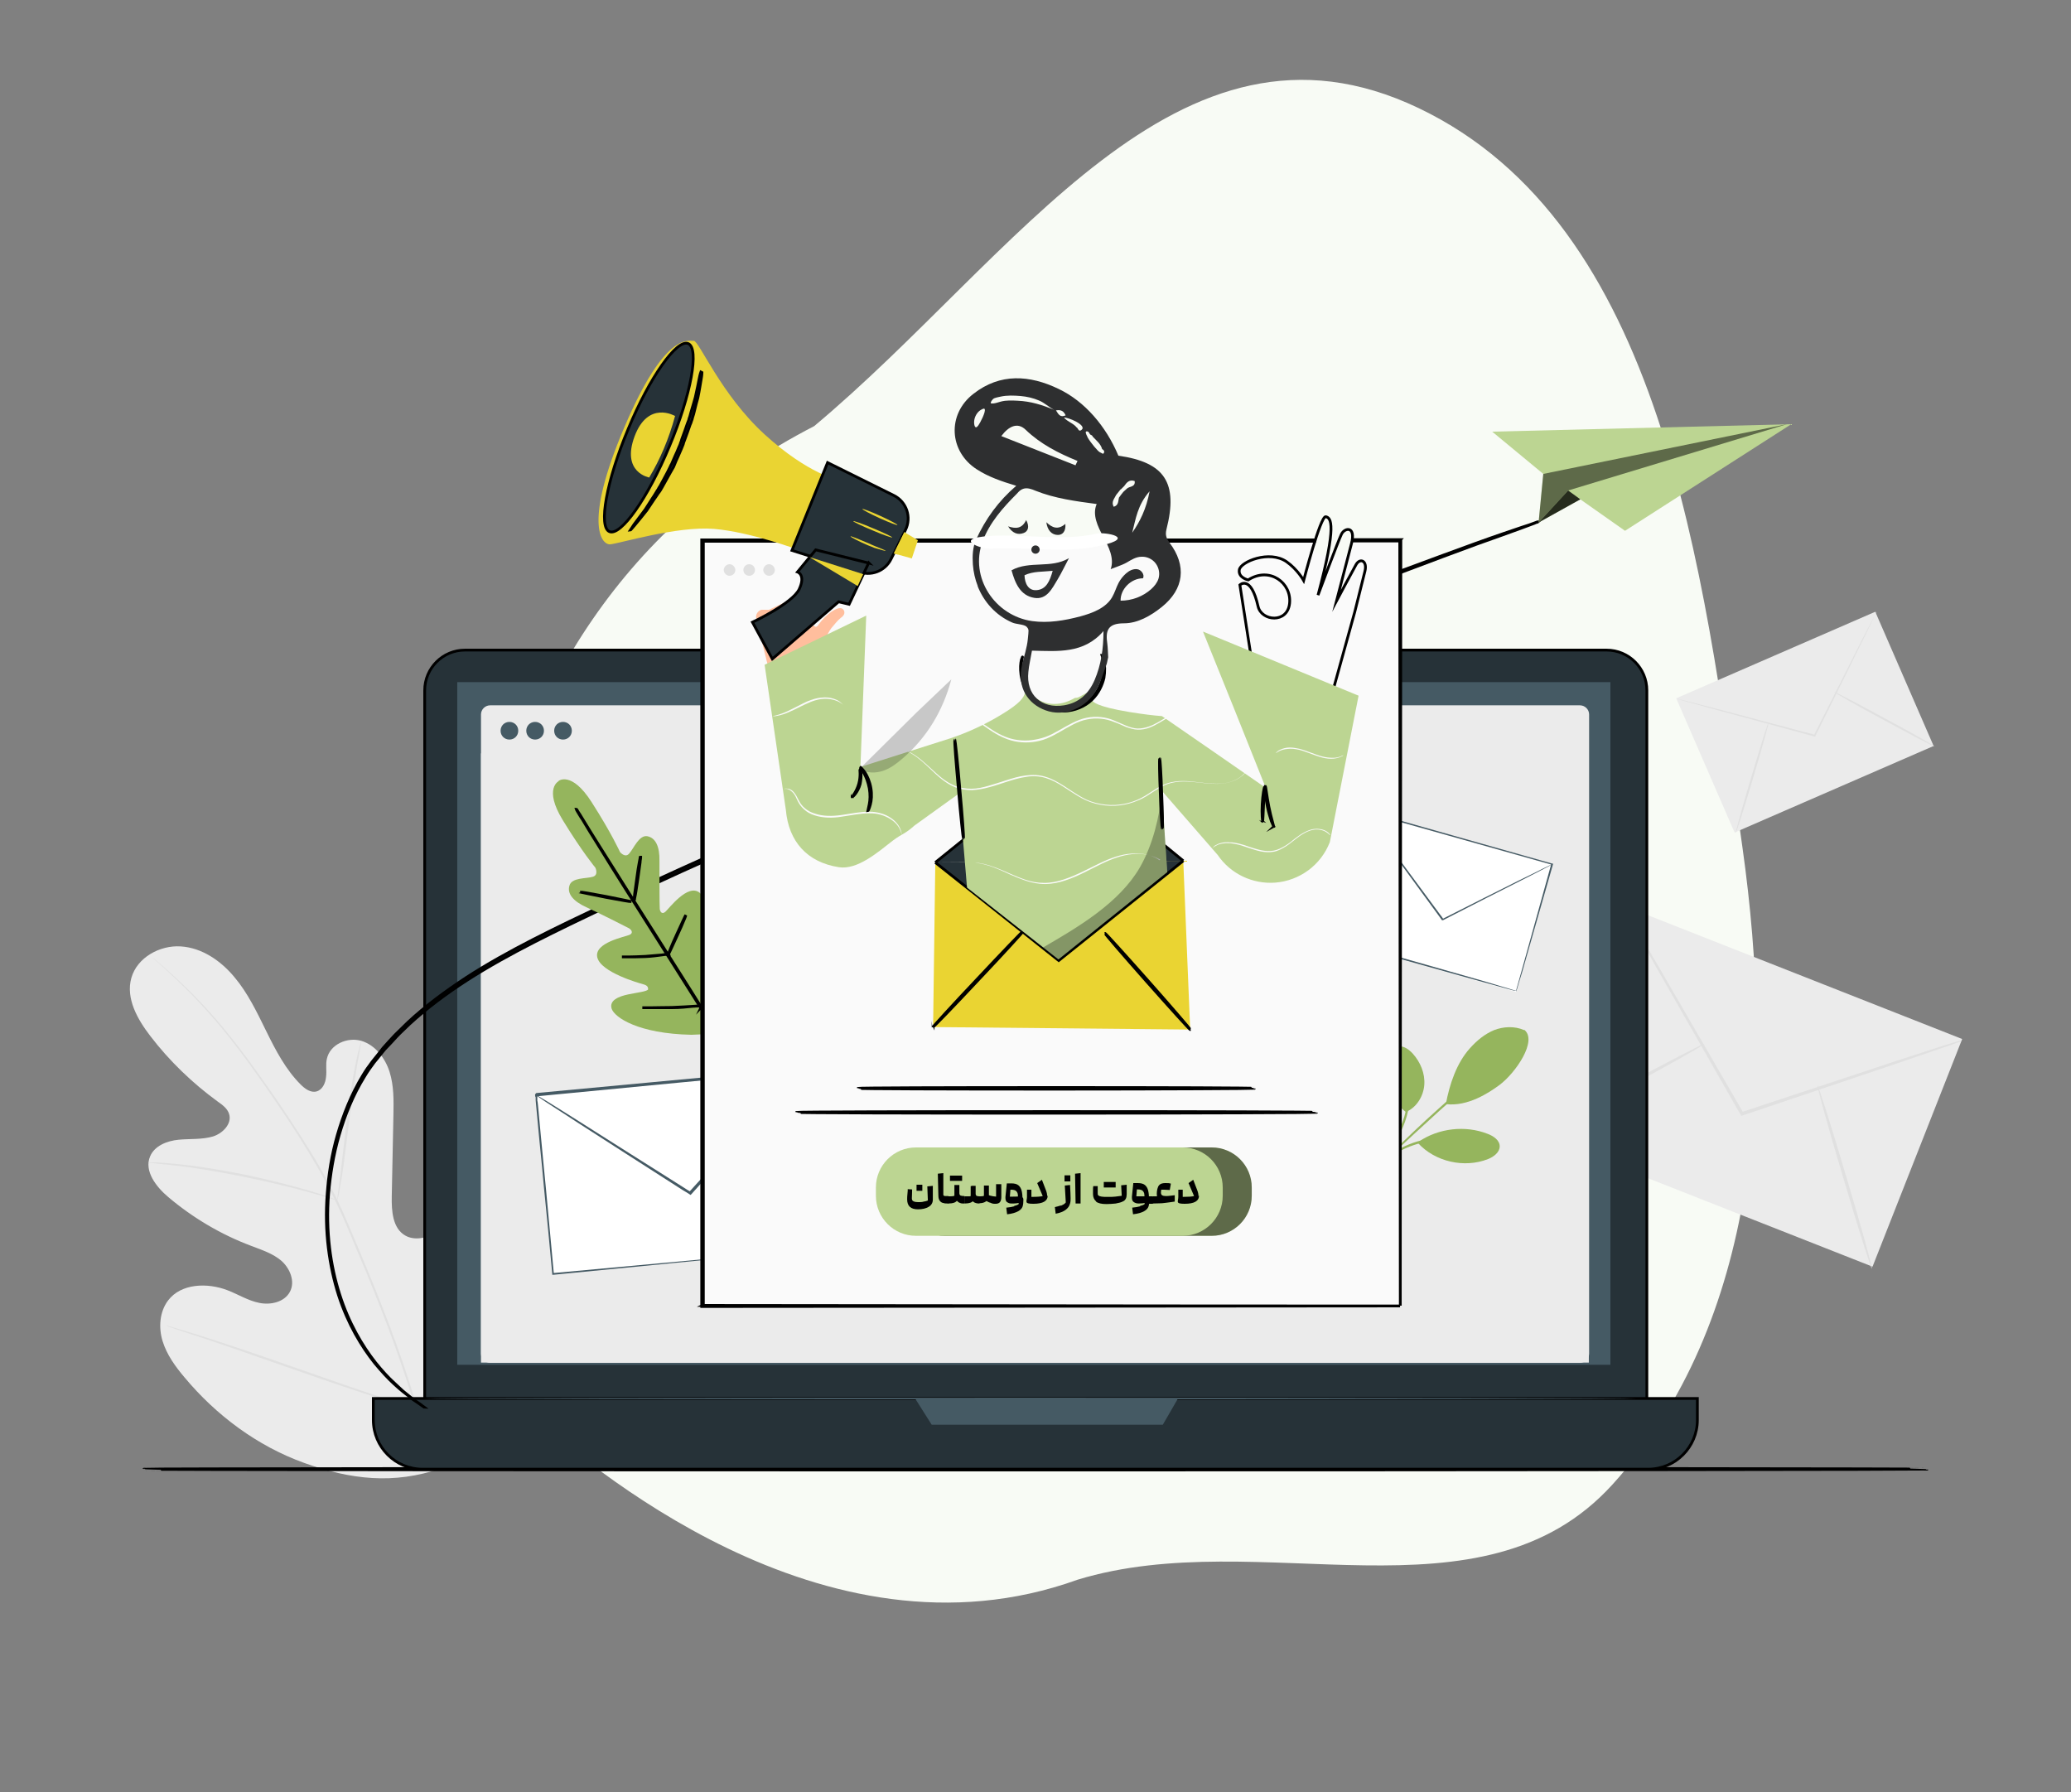 <svg width="193" height="167" viewBox="0 0 193 167" fill="none" xmlns="http://www.w3.org/2000/svg">
<rect x="0" y="0" width="193" height="167" fill="#808080" stroke="none"/>
<path fill-rule="evenodd" clip-rule="evenodd" d="M162.386 78.992C165.396 100.372 163.941 123.281 150.265 138.335C138.041 151.792 117.5 142 100.422 147.201C76.566 155.803 54.253 135.873 49.661 132.04C35.843 116.088 40.571 103.743 44.871 83.074C48.822 64.08 58.269 48.791 75.873 39.708C94.67 23.997 109.683 -0.687 132.206 10.074C154.869 20.9 158.703 52.833 162.386 78.992Z" fill="#F8FBF5"/>
<path d="M41.089 136.8C48.243 132.013 49.993 122.955 49.864 114.798C49.864 113.434 50.019 111.993 49.376 110.809C48.732 109.6 47.214 108.776 45.979 109.316C44.949 109.78 44.486 110.938 43.894 111.916C43.122 113.202 41.964 114.257 40.6 114.926C39.725 115.364 38.619 115.621 37.77 115.132C36.586 114.463 36.483 112.842 36.509 111.478C36.56 108.956 36.612 106.434 36.663 103.912C36.689 102.549 36.715 101.185 36.303 99.872C35.891 98.586 34.965 97.376 33.678 96.99C32.366 96.604 30.745 97.325 30.462 98.663C30.333 99.203 30.462 99.795 30.384 100.361C30.333 100.927 30.05 101.545 29.509 101.699C28.969 101.854 28.429 101.468 28.017 101.056C26.627 99.666 25.701 97.891 24.826 96.115C23.951 94.34 23.102 92.538 21.841 91.046C20.58 89.528 18.83 88.318 16.849 88.189C14.893 88.061 12.783 89.219 12.242 91.123C11.702 93.027 12.808 94.983 14.018 96.553C15.793 98.869 17.929 100.927 20.297 102.652C20.734 102.96 21.198 103.295 21.352 103.81C21.635 104.71 20.76 105.611 19.859 105.894C18.83 106.203 17.724 106.1 16.643 106.203C15.562 106.306 14.404 106.769 13.992 107.747C13.4 109.111 14.558 110.603 15.691 111.555C17.981 113.485 20.58 115.029 23.385 116.084C24.388 116.47 25.444 116.805 26.241 117.5C27.039 118.22 27.528 119.43 27.013 120.382C26.499 121.334 25.238 121.617 24.183 121.411C23.128 121.205 22.201 120.613 21.198 120.227C19.319 119.507 16.874 119.584 15.665 121.18C14.867 122.235 14.764 123.701 15.15 124.962C15.536 126.223 16.334 127.33 17.183 128.333C20.142 131.885 23.977 134.741 28.326 136.311C32.675 137.88 36.715 138.344 41.089 136.825" fill="#EBEBEB"/>
<path d="M39.006 131.653C37.848 127.51 36.201 123.083 34.322 118.529C33.859 117.396 33.37 116.264 32.907 115.158C32.444 114.051 31.981 112.945 31.466 111.889C30.437 109.779 29.304 107.849 28.146 106.048C26.988 104.247 25.856 102.548 24.75 101.004C23.643 99.434 22.614 98.019 21.584 96.733C19.577 94.185 17.699 92.332 16.36 91.097C15.691 90.479 15.151 90.016 14.791 89.707C14.611 89.553 14.482 89.45 14.379 89.347C14.276 89.27 14.225 89.244 14.225 89.244C14.225 89.244 14.276 89.296 14.353 89.373C14.456 89.45 14.585 89.579 14.765 89.733C15.125 90.042 15.64 90.531 16.309 91.148C17.621 92.384 19.474 94.262 21.481 96.81C22.485 98.071 23.514 99.512 24.621 101.081C25.702 102.651 26.86 104.324 27.992 106.125C29.124 107.927 30.282 109.882 31.286 111.967C31.8 113.022 32.264 114.103 32.727 115.209C33.19 116.316 33.653 117.448 34.142 118.58C36.021 123.161 37.668 127.561 38.826 131.678" fill="#E0E0E0"/>
<path d="M31.442 111.864C31.442 111.864 31.493 111.658 31.57 111.298C31.648 110.912 31.725 110.372 31.854 109.703C32.059 108.364 32.291 106.486 32.548 104.427C32.806 102.369 33.063 100.516 33.294 99.178C33.423 98.508 33.526 97.968 33.578 97.582C33.655 97.222 33.681 96.99 33.681 96.99C33.681 96.99 33.603 97.196 33.5 97.556C33.398 97.917 33.269 98.457 33.14 99.126C32.857 100.464 32.574 102.317 32.317 104.376C32.085 106.409 31.854 108.261 31.699 109.651C31.622 110.294 31.545 110.835 31.493 111.247C31.442 111.633 31.416 111.838 31.442 111.838V111.864Z" fill="#E0E0E0"/>
<path d="M13.84 108.338C13.84 108.338 13.891 108.338 14.02 108.364C14.174 108.364 14.329 108.39 14.535 108.415C14.998 108.467 15.641 108.518 16.439 108.621C18.06 108.801 20.273 109.162 22.692 109.651C25.111 110.14 27.298 110.68 28.868 111.117C29.64 111.323 30.283 111.529 30.721 111.658C30.927 111.709 31.081 111.761 31.236 111.812C31.338 111.838 31.416 111.864 31.416 111.838C31.416 111.838 31.364 111.812 31.261 111.761C31.133 111.709 30.953 111.658 30.772 111.581C30.335 111.426 29.717 111.22 28.945 110.989C27.376 110.526 25.214 109.959 22.769 109.445C20.325 108.956 18.112 108.621 16.49 108.467C15.693 108.39 15.024 108.338 14.56 108.312C14.354 108.312 14.174 108.312 14.046 108.312C13.917 108.312 13.866 108.312 13.866 108.312L13.84 108.338Z" fill="#E0E0E0"/>
<path d="M38.799 131.319C38.799 131.319 38.85 131.242 38.928 131.113C39.005 130.959 39.108 130.753 39.236 130.495C39.494 129.955 39.854 129.157 40.317 128.154C41.192 126.172 42.324 123.393 43.534 120.305C44.743 117.217 45.85 114.438 46.699 112.456C47.111 111.478 47.471 110.681 47.703 110.089C47.806 109.831 47.908 109.626 47.986 109.445C48.037 109.291 48.063 109.214 48.063 109.214C48.063 109.214 48.011 109.291 47.934 109.42C47.857 109.574 47.754 109.78 47.625 110.037C47.368 110.578 47.008 111.375 46.57 112.379C45.695 114.361 44.563 117.14 43.354 120.228C42.144 123.316 41.038 126.095 40.188 128.076C39.777 129.054 39.416 129.852 39.185 130.444C39.082 130.701 38.979 130.907 38.902 131.087C38.85 131.242 38.825 131.319 38.825 131.319H38.799Z" fill="#E0E0E0"/>
<path d="M15.484 123.521C15.484 123.521 15.562 123.573 15.716 123.624C15.896 123.676 16.128 123.753 16.385 123.856C17.003 124.062 17.852 124.345 18.881 124.679C20.991 125.374 23.899 126.404 27.09 127.51C30.307 128.642 33.215 129.62 35.325 130.289C36.38 130.624 37.255 130.881 37.847 131.061C38.13 131.139 38.361 131.216 38.541 131.267C38.696 131.319 38.773 131.319 38.799 131.319C38.799 131.319 38.722 131.267 38.567 131.216C38.387 131.164 38.155 131.087 37.898 130.984C37.281 130.778 36.431 130.495 35.402 130.161C33.292 129.466 30.384 128.437 27.193 127.33C23.976 126.198 21.069 125.22 18.958 124.551C17.903 124.216 17.028 123.959 16.436 123.779C16.153 123.702 15.922 123.624 15.742 123.573C15.587 123.521 15.51 123.521 15.484 123.521Z" fill="#E0E0E0"/>
<path d="M151.399 84.425L143.043 105.639L174.504 118.031L182.86 96.818L151.399 84.425Z" fill="#EBEBEB"/>
<path d="M182.783 97.016C182.783 97.016 182.654 97.093 182.371 97.17C182.062 97.273 181.676 97.427 181.187 97.582C180.132 97.942 178.64 98.457 176.838 99.074C173.133 100.335 168.038 102.034 162.402 103.938L162.273 103.989L162.222 103.886C162.17 103.809 162.119 103.706 162.067 103.629C159.082 98.405 156.38 93.67 154.399 90.222C153.447 88.524 152.675 87.134 152.109 86.13C151.851 85.667 151.645 85.307 151.491 85.024C151.362 84.767 151.285 84.638 151.285 84.612C151.285 84.586 151.388 84.741 151.542 84.972C151.697 85.255 151.928 85.616 152.212 86.053C152.778 87.031 153.601 88.395 154.579 90.093C156.586 93.542 159.314 98.251 162.325 103.449C162.376 103.552 162.428 103.629 162.479 103.706L162.299 103.629C167.935 101.776 173.03 100.078 176.761 98.843C178.588 98.251 180.081 97.762 181.136 97.427C181.625 97.273 182.036 97.144 182.32 97.067C182.603 96.99 182.731 96.938 182.731 96.964L182.783 97.016Z" fill="#E0E0E0"/>
<path d="M142.999 105.842C142.947 105.765 146.473 103.783 150.847 101.416C155.222 99.048 158.799 97.196 158.825 97.273C158.876 97.35 155.351 99.332 150.976 101.699C146.601 104.066 143.024 105.919 142.999 105.842Z" fill="#E0E0E0"/>
<path d="M169.375 101.133C169.452 101.133 170.662 104.916 172.051 109.625C173.467 114.334 174.522 118.194 174.445 118.22C174.367 118.22 173.158 114.437 171.768 109.728C170.353 105.019 169.298 101.159 169.375 101.133Z" fill="#E0E0E0"/>
<path d="M174.76 57.005L156.211 65.07L161.649 77.578L180.198 69.513L174.76 57.005Z" fill="#EBEBEB"/>
<path d="M174.852 57.025C174.852 57.025 174.826 57.103 174.749 57.257C174.672 57.437 174.569 57.643 174.44 57.926C174.157 58.518 173.746 59.367 173.231 60.397C172.202 62.507 170.761 65.363 169.191 68.554V68.631C169.165 68.631 169.088 68.631 169.088 68.631C169.036 68.631 168.985 68.605 168.908 68.58C165.434 67.627 162.294 66.778 160.004 66.161C158.872 65.852 157.971 65.595 157.302 65.415C156.993 65.337 156.762 65.26 156.582 65.209C156.427 65.157 156.324 65.131 156.324 65.131C156.324 65.131 156.427 65.131 156.582 65.183C156.762 65.234 157.019 65.286 157.328 65.363C157.997 65.543 158.898 65.775 160.03 66.058C162.32 66.675 165.485 67.499 168.959 68.425C169.011 68.425 169.088 68.451 169.139 68.477L169.036 68.528C170.632 65.363 172.073 62.481 173.128 60.397C173.643 59.367 174.08 58.544 174.389 57.952C174.543 57.669 174.646 57.463 174.749 57.283C174.826 57.128 174.878 57.051 174.878 57.051L174.852 57.025Z" fill="#E0E0E0"/>
<path d="M161.755 77.614C161.703 77.614 162.347 75.272 163.196 72.442C164.045 69.585 164.766 67.295 164.817 67.32C164.869 67.32 164.225 69.662 163.376 72.493C162.527 75.349 161.806 77.64 161.755 77.614Z" fill="#E0E0E0"/>
<path d="M170.914 64.463C170.914 64.411 173.05 65.518 175.649 66.933C178.248 68.323 180.307 69.506 180.281 69.558C180.281 69.609 178.145 68.503 175.546 67.088C172.947 65.698 170.889 64.514 170.914 64.463Z" fill="#E0E0E0"/>
<path d="M179.592 136.902C179.592 136.928 142.382 136.98 96.499 136.98C50.617 136.98 13.406 136.954 13.406 136.902C13.406 136.851 50.591 136.825 96.499 136.825C142.407 136.825 179.592 136.851 179.592 136.902Z" fill="#263238" stroke="black" stroke-width="0.257" stroke-miterlimit="10"/>
<path d="M149.717 60.577H43.335C41.26 60.577 39.578 62.259 39.578 64.334V132.142C39.578 134.217 41.26 135.899 43.335 135.899H149.717C151.792 135.899 153.474 134.217 153.474 132.142V64.334C153.474 62.259 151.792 60.577 149.717 60.577Z" fill="#263238" stroke="black" stroke-width="0.257" stroke-miterlimit="10"/>
<path d="M34.791 130.314H158.182V132.322C158.182 134.844 156.124 136.902 153.602 136.902H39.371C36.85 136.902 34.791 134.844 34.791 132.322V130.314Z" fill="#263238" stroke="black" stroke-width="0.257" stroke-miterlimit="10"/>
<path d="M150.076 63.562H42.613V127.175H150.076V63.562Z" fill="#455A64"/>
<path d="M85.281 130.314L86.825 132.759H108.364L109.779 130.314H85.281Z" fill="#455A64"/>
<path d="M45.673 65.725H147.243C147.706 65.725 148.092 66.111 148.092 66.574V126.146C148.092 126.61 147.706 126.996 147.243 126.996H45.673C45.21 126.996 44.824 126.61 44.824 126.146V66.574C44.824 66.111 45.21 65.725 45.673 65.725Z" fill="#EBEBEB"/>
<path d="M148.066 70.202H44.824V126.97H148.066V70.202Z" fill="#EBEBEB"/>
<path d="M53.291 68.092C53.291 68.555 52.931 68.915 52.468 68.915C52.005 68.915 51.645 68.555 51.645 68.092C51.645 67.629 52.005 67.269 52.468 67.269C52.931 67.269 53.291 67.629 53.291 68.092Z" fill="#455A64"/>
<path d="M48.297 68.092C48.297 68.555 47.937 68.915 47.474 68.915C47.011 68.915 46.65 68.555 46.65 68.092C46.65 67.629 47.011 67.269 47.474 67.269C47.937 67.269 48.297 67.629 48.297 68.092Z" fill="#455A64"/>
<path d="M50.692 68.092C50.692 68.555 50.332 68.915 49.868 68.915C49.405 68.915 49.045 68.555 49.045 68.092C49.045 67.629 49.405 67.269 49.868 67.269C50.332 67.269 50.692 67.629 50.692 68.092Z" fill="#455A64"/>
<path d="M152.469 130.315C152.469 130.367 127.199 130.393 96.01 130.393C64.821 130.393 39.551 130.367 39.551 130.315C39.551 130.264 64.821 130.238 96.01 130.238C127.199 130.238 152.469 130.264 152.469 130.315Z" fill="#455A64"/>
<path d="M39.553 131.139C39.553 131.139 39.527 131.139 39.476 131.088C39.424 131.062 39.321 130.985 39.218 130.908C39.115 130.83 38.961 130.727 38.806 130.624C38.652 130.522 38.446 130.393 38.24 130.213C38.035 130.058 37.803 129.878 37.546 129.672C37.288 129.466 37.031 129.235 36.748 128.978C36.182 128.463 35.59 127.82 34.947 127.048C33.711 125.504 32.425 123.393 31.55 120.691C30.701 118.015 30.212 114.773 30.495 111.222C30.623 109.446 30.906 107.593 31.447 105.74C31.987 103.888 32.733 101.983 33.814 100.208C34.072 99.77 34.38 99.333 34.715 98.895C35.049 98.484 35.384 98.072 35.718 97.634C36.079 97.223 36.439 96.837 36.825 96.425C37.211 96.039 37.623 95.653 38.009 95.267C39.63 93.749 41.483 92.385 43.438 91.098C47.376 88.55 51.828 86.44 56.434 84.253C61.014 82.014 65.826 79.853 70.767 77.691C90.556 69.019 108.673 61.633 121.848 56.512C128.436 53.939 133.814 51.983 137.545 50.62C139.398 49.95 140.865 49.462 141.843 49.127C142.332 48.973 142.718 48.844 142.975 48.741C143.104 48.69 143.207 48.664 143.258 48.638C143.335 48.638 143.361 48.612 143.361 48.612C143.361 48.612 143.335 48.612 143.258 48.664C143.181 48.664 143.104 48.715 142.975 48.767C142.718 48.87 142.357 48.998 141.869 49.178C140.891 49.539 139.45 50.053 137.571 50.722C133.865 52.086 128.487 54.093 121.899 56.693C108.724 61.865 90.633 69.276 70.844 77.948C65.904 80.11 61.092 82.272 56.511 84.51C51.931 86.698 47.479 88.808 43.541 91.33C41.586 92.591 39.759 93.954 38.137 95.447C37.751 95.833 37.34 96.193 36.954 96.605C36.593 97.017 36.208 97.403 35.847 97.789C35.513 98.2 35.178 98.612 34.844 99.024C34.535 99.436 34.226 99.873 33.969 100.311C32.888 102.06 32.142 103.939 31.601 105.792C31.061 107.645 30.778 109.472 30.623 111.222C30.34 114.747 30.803 117.964 31.653 120.614C32.502 123.29 33.763 125.401 34.972 126.945C35.59 127.717 36.182 128.36 36.748 128.875C37.031 129.132 37.288 129.389 37.52 129.595C37.777 129.801 37.983 129.981 38.189 130.136C38.395 130.316 38.575 130.444 38.729 130.547C38.884 130.65 39.012 130.753 39.141 130.83C39.244 130.908 39.321 130.959 39.373 131.01C39.424 131.062 39.45 131.062 39.45 131.062L39.553 131.139Z" fill="#263238" stroke="black" stroke-width="0.257" stroke-miterlimit="10"/>
<path d="M139.061 40.223L143.821 44.16L143.384 48.689L147.269 46.528L151.438 49.461L166.93 39.528L139.061 40.223Z" fill="#BCD592"/>
<g opacity="0.5">
<path d="M143.822 44.161L166.519 39.529L146.138 45.705L143.385 48.69L143.822 44.161Z" fill="black"/>
</g>
<g opacity="0.8">
<path d="M146.14 45.705L147.272 46.529L143.387 48.69L146.14 45.705Z" fill="black"/>
</g>
<path d="M74.697 99.713L49.949 102.053L51.526 118.731L76.274 116.391L74.697 99.713Z" fill="white"/>
<path d="M76.322 116.393C76.322 116.393 76.322 116.29 76.271 116.085C76.271 115.879 76.219 115.57 76.168 115.21C76.091 114.438 75.962 113.305 75.833 111.839C75.55 108.931 75.138 104.788 74.624 99.718L74.727 99.795C67.882 100.439 59.287 101.262 49.971 102.163C49.971 102.189 50.177 101.931 50.074 102.034V102.086V102.163V102.292V102.575C50.1 102.575 50.151 103.141 50.151 103.141C50.177 103.501 50.229 103.887 50.254 104.247C50.331 104.994 50.383 105.714 50.46 106.435C50.589 107.876 50.743 109.317 50.872 110.706C51.129 113.511 51.387 116.188 51.618 118.735L51.515 118.632C58.798 117.963 64.974 117.397 69.349 116.985C71.536 116.779 73.26 116.625 74.444 116.522C75.035 116.471 75.499 116.445 75.808 116.393C75.962 116.393 76.065 116.393 76.168 116.368C76.245 116.368 76.296 116.368 76.296 116.368C76.296 116.368 76.271 116.368 76.194 116.368C76.116 116.368 75.988 116.368 75.859 116.393C75.55 116.419 75.087 116.471 74.521 116.522C73.337 116.651 71.613 116.805 69.451 117.037C65.077 117.474 58.875 118.066 51.567 118.787H51.464V118.684C51.232 116.136 50.975 113.46 50.692 110.655C50.563 109.265 50.434 107.824 50.28 106.383C50.203 105.663 50.151 104.942 50.074 104.196C50.048 103.836 49.997 103.45 49.971 103.089L49.92 102.523V102.24C49.894 102.24 49.868 102.111 49.868 102.111V102.034V102.008V101.983C49.765 102.086 49.997 101.828 49.971 101.854C59.287 100.979 67.882 100.181 74.727 99.538H74.83V99.615C75.293 104.71 75.679 108.879 75.936 111.813C76.065 113.254 76.168 114.386 76.219 115.158C76.245 115.544 76.271 115.827 76.296 116.033C76.296 116.239 76.296 116.316 76.296 116.316L76.322 116.393Z" fill="#455A64"/>
<path d="M74.727 99.693C74.727 99.693 74.675 99.77 74.547 99.95C74.392 100.13 74.212 100.336 73.955 100.619C73.415 101.211 72.694 102.06 71.767 103.09C69.889 105.2 67.316 108.082 64.433 111.273L64.356 111.35L64.279 111.298C64.073 111.17 63.842 111.015 63.61 110.887C59.827 108.468 56.431 106.28 53.909 104.659C52.699 103.862 51.696 103.218 50.975 102.755C50.641 102.523 50.383 102.369 50.177 102.215C49.997 102.086 49.894 102.034 49.92 102.009C49.92 102.009 50.023 102.06 50.203 102.163C50.409 102.292 50.666 102.446 51.026 102.652C51.747 103.09 52.751 103.733 53.986 104.505C56.482 106.1 59.93 108.262 63.713 110.655C63.945 110.81 64.15 110.938 64.382 111.067H64.228C67.11 107.902 69.709 105.045 71.613 102.935C72.54 101.932 73.311 101.108 73.852 100.516C74.109 100.259 74.315 100.027 74.469 99.873C74.624 99.718 74.701 99.641 74.701 99.667L74.727 99.693Z" fill="#455A64"/>
<path d="M127.087 75.63L123.738 87.466L141.294 92.434L144.643 80.598L127.087 75.63Z" fill="white"/>
<path d="M141.275 92.385C141.275 92.385 141.275 92.307 141.327 92.153C141.378 91.999 141.43 91.793 141.507 91.51C141.661 90.943 141.893 90.146 142.176 89.116C142.742 87.058 143.566 84.098 144.569 80.496L144.621 80.573C139.783 79.209 133.658 77.485 127.071 75.632C127.071 75.632 127.276 75.529 127.174 75.581V75.606V75.658L127.122 75.761L127.071 75.967L126.968 76.353C126.89 76.61 126.813 76.867 126.736 77.125C126.582 77.639 126.453 78.154 126.299 78.669C126.016 79.698 125.732 80.702 125.449 81.705C124.883 83.687 124.343 85.591 123.828 87.392L123.777 87.289C128.923 88.756 133.298 90.017 136.412 90.892C137.956 91.329 139.191 91.69 140.014 91.947C140.426 92.076 140.761 92.153 140.967 92.23C141.07 92.256 141.147 92.282 141.224 92.307C141.275 92.307 141.301 92.333 141.301 92.333C141.301 92.333 141.275 92.333 141.224 92.333C141.172 92.333 141.095 92.307 140.992 92.282C140.761 92.23 140.452 92.127 140.04 92.024C139.191 91.793 137.982 91.458 136.438 91.021C133.324 90.146 128.923 88.91 123.751 87.469H123.674V87.367C124.188 85.565 124.729 83.661 125.269 81.679C125.552 80.702 125.835 79.672 126.118 78.643C126.273 78.128 126.402 77.614 126.556 77.099C126.633 76.842 126.71 76.584 126.788 76.327L126.89 75.941L126.942 75.735V75.632C126.968 75.632 126.993 75.581 126.993 75.581V75.555C126.89 75.606 127.122 75.478 127.096 75.503C133.71 77.382 139.809 79.106 144.646 80.47H144.724V80.547C143.694 84.15 142.845 87.109 142.253 89.168C141.97 90.197 141.739 90.995 141.558 91.535C141.481 91.793 141.43 91.999 141.378 92.153C141.327 92.282 141.301 92.359 141.301 92.359L141.275 92.385Z" fill="#455A64"/>
<path d="M144.621 80.547C144.621 80.547 144.544 80.599 144.415 80.676C144.261 80.753 144.081 80.856 143.823 80.985C143.309 81.268 142.562 81.628 141.662 82.091C139.809 83.018 137.287 84.304 134.482 85.745H134.431C134.431 85.771 134.379 85.745 134.379 85.745C134.276 85.591 134.148 85.437 134.045 85.282C132.115 82.632 130.339 80.213 129.052 78.463C128.435 77.588 127.92 76.893 127.56 76.378C127.406 76.147 127.251 75.941 127.148 75.812C127.071 75.684 127.02 75.606 127.02 75.606C127.02 75.606 127.071 75.658 127.174 75.787C127.277 75.915 127.431 76.121 127.611 76.327C127.997 76.816 128.512 77.511 129.155 78.386C130.442 80.135 132.218 82.529 134.173 85.179C134.302 85.334 134.405 85.488 134.508 85.642H134.405C137.236 84.201 139.758 82.94 141.61 82.014C142.511 81.577 143.257 81.216 143.798 80.933C144.055 80.805 144.235 80.727 144.39 80.65C144.518 80.599 144.595 80.547 144.595 80.573L144.621 80.547Z" fill="#455A64"/>
<path d="M52.037 72.775C52.037 72.775 53.246 71.797 55.125 74.73C57.003 77.664 57.775 79.388 57.775 79.388C57.775 79.388 58.264 80.006 58.65 79.517C59.062 79.054 59.551 77.793 60.323 77.921C61.121 78.076 61.481 78.925 61.455 80.212C61.455 81.524 61.455 84.38 61.481 84.638C61.481 84.895 61.661 85.255 61.996 84.972C62.33 84.689 64.106 82.27 65.212 83.197C66.319 84.123 65.65 87.726 65.573 88.137C65.495 88.523 65.598 88.704 65.804 88.781C65.984 88.858 66.525 87.983 67.065 87.314C67.605 86.645 68.352 85.95 68.944 86.542C69.535 87.134 69.973 89.759 67.863 94.288L66.756 96.321L64.44 96.424C59.448 96.321 57.286 94.802 57.003 94.005C56.746 93.207 57.672 92.847 58.522 92.666C59.371 92.486 60.374 92.383 60.4 92.178C60.4 91.972 60.323 91.817 59.937 91.714C59.551 91.611 56 90.608 55.665 89.218C55.331 87.829 58.29 87.288 58.676 87.108C59.062 86.928 58.83 86.619 58.599 86.49C58.367 86.362 55.82 85.075 54.636 84.535C53.452 83.994 52.834 83.3 53.066 82.528C53.272 81.756 54.636 81.884 55.228 81.704C55.82 81.55 55.485 80.855 55.485 80.855C55.485 80.855 54.276 79.414 52.449 76.429C50.621 73.444 52.088 72.775 52.088 72.775" fill="#95B55D"/>
<path d="M53.709 75.399C53.709 75.399 53.709 75.399 53.735 75.477C53.761 75.528 53.786 75.579 53.838 75.657C53.941 75.811 54.069 76.069 54.275 76.352C54.635 76.969 55.176 77.844 55.871 78.951C57.209 81.138 59.113 84.123 61.197 87.417C63.282 90.711 65.186 93.722 66.55 95.883C67.219 96.964 67.785 97.839 68.145 98.457C68.326 98.765 68.48 98.997 68.583 99.151C68.634 99.228 68.66 99.28 68.686 99.331C68.712 99.383 68.737 99.383 68.737 99.383C68.737 99.383 68.737 99.383 68.712 99.306C68.686 99.254 68.66 99.203 68.609 99.126C68.506 98.971 68.377 98.714 68.171 98.431C67.811 97.813 67.27 96.938 66.576 95.832C65.237 93.644 63.333 90.659 61.249 87.365C59.164 84.072 57.26 81.087 55.896 78.899C55.227 77.818 54.661 76.943 54.301 76.326C54.121 76.017 53.966 75.785 53.863 75.631C53.812 75.554 53.786 75.502 53.761 75.451C53.735 75.399 53.709 75.399 53.709 75.399Z" fill="#263238" stroke="black" stroke-width="0.257" stroke-miterlimit="10"/>
<path d="M59.706 79.748C59.706 79.748 59.706 79.799 59.654 79.902C59.654 80.005 59.603 80.16 59.577 80.34C59.5 80.726 59.422 81.241 59.345 81.832C59.268 82.399 59.191 82.913 59.139 83.325C59.139 83.505 59.088 83.659 59.088 83.788C59.088 83.891 59.088 83.943 59.088 83.943C59.088 83.943 59.088 83.891 59.139 83.788C59.139 83.685 59.191 83.531 59.217 83.351C59.294 82.965 59.345 82.45 59.448 81.858C59.525 81.292 59.603 80.777 59.654 80.366C59.654 80.186 59.706 80.031 59.706 79.902C59.706 79.799 59.706 79.748 59.706 79.748Z" fill="#263238" stroke="black" stroke-width="0.257" stroke-miterlimit="10"/>
<path d="M58.855 84.02C58.855 84.02 57.774 83.789 56.462 83.531C55.124 83.274 54.043 83.094 54.043 83.12C54.043 83.12 55.124 83.351 56.436 83.609C57.774 83.866 58.855 84.046 58.855 84.02Z" fill="#263238" stroke="black" stroke-width="0.257" stroke-miterlimit="10"/>
<path d="M62.306 88.935C62.306 88.935 62.255 88.935 62.126 88.935C61.997 88.935 61.843 88.961 61.663 88.987C61.277 89.013 60.736 89.064 60.144 89.115C59.553 89.141 59.012 89.167 58.6 89.167C58.42 89.167 58.266 89.167 58.137 89.167C58.034 89.167 57.957 89.167 57.957 89.167C57.957 89.167 58.008 89.167 58.137 89.167C58.24 89.167 58.395 89.167 58.6 89.167C58.986 89.167 59.527 89.167 60.144 89.141C60.736 89.115 61.277 89.038 61.663 88.987C61.868 88.961 62.023 88.935 62.126 88.909C62.229 88.909 62.306 88.884 62.28 88.884L62.306 88.935Z" fill="#263238"/>
<path d="M61.663 88.987C61.843 88.961 61.997 88.935 62.126 88.935C62.255 88.935 62.306 88.935 62.306 88.935L62.28 88.884C62.306 88.884 62.229 88.909 62.126 88.909C62.023 88.935 61.868 88.961 61.663 88.987ZM61.663 88.987C61.277 89.013 60.736 89.064 60.144 89.115C59.553 89.141 59.012 89.167 58.6 89.167M61.663 88.987C61.277 89.038 60.736 89.115 60.144 89.141C59.527 89.167 58.986 89.167 58.6 89.167M58.6 89.167C58.42 89.167 58.266 89.167 58.137 89.167M58.6 89.167C58.395 89.167 58.24 89.167 58.137 89.167M58.137 89.167C58.034 89.167 57.957 89.167 57.957 89.167C57.957 89.167 58.008 89.167 58.137 89.167Z" stroke="black" stroke-width="0.257" stroke-miterlimit="10"/>
<path d="M63.924 85.256C63.924 85.256 63.898 85.307 63.847 85.385C63.795 85.487 63.744 85.616 63.667 85.77C63.512 86.105 63.306 86.543 63.075 87.057C62.843 87.572 62.637 88.009 62.509 88.344C62.38 88.678 62.38 88.653 62.354 88.73C62.328 88.833 62.303 88.884 62.303 88.884C62.303 88.884 62.328 88.833 62.38 88.756C62.431 88.653 62.483 88.524 62.56 88.37C62.715 88.035 62.92 87.598 63.152 87.083C63.383 86.568 63.589 86.131 63.718 85.796C63.795 85.642 63.847 85.487 63.873 85.41C63.898 85.307 63.924 85.256 63.924 85.256Z" fill="#263238" stroke="black" stroke-width="0.257" stroke-miterlimit="10"/>
<path d="M67.503 89.218C67.503 89.218 67.452 89.269 67.4 89.398C67.323 89.527 67.246 89.707 67.169 89.887C66.963 90.299 66.68 90.89 66.397 91.534C66.088 92.177 65.831 92.769 65.651 93.181C65.573 93.387 65.496 93.541 65.419 93.695C65.368 93.824 65.342 93.876 65.342 93.876C65.342 93.876 65.393 93.824 65.445 93.695C65.522 93.567 65.599 93.387 65.676 93.206C65.882 92.795 66.165 92.203 66.448 91.559C66.757 90.916 67.014 90.324 67.195 89.913C67.272 89.707 67.349 89.552 67.426 89.398C67.478 89.269 67.503 89.218 67.503 89.218Z" fill="#263238" stroke="black" stroke-width="0.257" stroke-miterlimit="10"/>
<path d="M65.366 93.747C65.366 93.747 65.289 93.747 65.16 93.747C65.006 93.747 64.8 93.747 64.569 93.772C64.08 93.798 63.385 93.85 62.613 93.875C61.841 93.875 61.172 93.901 60.657 93.901C60.425 93.901 60.22 93.901 60.065 93.901C60.194 93.901 60.4 93.901 60.657 93.901C61.146 93.901 61.841 93.901 62.613 93.901C63.385 93.901 64.054 93.824 64.569 93.772C64.826 93.772 65.006 93.721 65.16 93.721C65.289 93.721 65.366 93.695 65.366 93.695V93.747Z" fill="#263238"/>
<path d="M64.569 93.772C64.8 93.747 65.006 93.747 65.16 93.747C65.289 93.747 65.366 93.747 65.366 93.747V93.695C65.366 93.695 65.289 93.721 65.16 93.721C65.006 93.721 64.826 93.772 64.569 93.772ZM64.569 93.772C64.08 93.798 63.385 93.85 62.613 93.875C61.841 93.875 61.172 93.901 60.657 93.901M64.569 93.772C64.054 93.824 63.385 93.901 62.613 93.901C61.841 93.901 61.146 93.901 60.657 93.901M60.657 93.901C60.425 93.901 60.22 93.901 60.065 93.901M60.657 93.901C60.4 93.901 60.194 93.901 60.065 93.901M60.065 93.901C59.937 93.901 59.859 93.901 59.859 93.901" stroke="black" stroke-width="0.257" stroke-miterlimit="10"/>
<path d="M142.025 95.985C141.15 95.599 140.12 95.651 139.246 95.985C138.371 96.346 137.624 96.963 136.981 97.684C135.746 99.048 135.077 101.055 134.742 102.882C136.775 103.139 138.757 101.827 139.734 101.106C141.253 99.974 143.311 96.963 142.05 95.96" fill="#95B55D"/>
<path d="M131.06 103.602C132.038 103.165 132.656 102.135 132.733 101.08C132.81 100.025 132.373 98.97 131.652 98.172C131.317 97.812 130.88 97.478 130.391 97.503C129.928 97.503 129.542 97.864 129.336 98.301C129.156 98.713 129.13 99.202 129.182 99.665C129.336 101.235 129.773 102.727 131.06 103.654" fill="#95B55D"/>
<path d="M128.387 108.723C128.387 108.723 128.49 108.62 128.644 108.44C128.798 108.234 129.004 107.951 129.262 107.591C129.776 106.87 130.471 105.841 130.934 104.529C131.397 103.242 131.449 101.955 131.243 101.08C131.14 100.643 131.011 100.308 130.908 100.077C130.806 99.845 130.728 99.742 130.703 99.742C130.651 99.742 130.96 100.231 131.089 101.106C131.243 101.955 131.192 103.216 130.728 104.477C130.265 105.738 129.596 106.767 129.133 107.514C128.644 108.26 128.335 108.723 128.361 108.723H128.387Z" fill="#95B55D"/>
<path d="M140.197 98.096C140.197 98.096 140.017 98.224 139.682 98.482C139.348 98.739 138.91 99.099 138.344 99.588C137.212 100.515 135.668 101.853 134.021 103.345C132.348 104.838 130.882 106.253 129.852 107.282C129.338 107.797 128.9 108.209 128.617 108.518C128.334 108.801 128.18 108.981 128.18 108.981C128.18 108.981 128.36 108.852 128.669 108.569C129.003 108.26 129.415 107.874 129.93 107.385C131.01 106.382 132.477 105.018 134.15 103.5C135.822 102.007 137.341 100.669 138.422 99.691C138.962 99.228 139.399 98.842 139.734 98.533C140.043 98.25 140.197 98.096 140.197 98.096Z" fill="#95B55D"/>
<path d="M132.22 106.381C134.073 105.12 136.569 104.837 138.653 105.661C139.194 105.867 139.76 106.253 139.76 106.819C139.76 107.385 139.194 107.797 138.679 108.003C136.466 108.877 133.738 108.26 132.143 106.51" fill="#95B55D"/>
<path d="M137.266 106.69C137.266 106.69 137.163 106.613 136.931 106.536C136.828 106.484 136.674 106.433 136.519 106.381C136.365 106.33 136.185 106.278 135.953 106.227C135.541 106.124 135.027 106.047 134.461 106.047C133.895 106.047 133.277 106.073 132.634 106.227C131.99 106.356 131.398 106.587 130.884 106.819C130.369 107.076 129.932 107.334 129.597 107.591C129.417 107.72 129.288 107.848 129.16 107.951C129.031 108.054 128.928 108.157 128.851 108.26C128.696 108.44 128.593 108.543 128.619 108.543C128.645 108.569 129.005 108.183 129.7 107.72C130.035 107.488 130.472 107.231 130.987 106.999C131.501 106.767 132.067 106.587 132.685 106.433C133.303 106.304 133.92 106.253 134.486 106.253C135.053 106.253 135.541 106.304 135.953 106.381C136.777 106.536 137.266 106.742 137.291 106.716L137.266 106.69Z" fill="#95B55D"/>
<path d="M126.095 50.36C126.172 50.721 126.095 51.107 125.889 51.39V51.467H125.838C125.632 51.724 125.297 51.904 124.86 51.904C124.422 51.904 124.396 51.853 124.216 51.75C124.062 51.827 123.882 51.853 123.676 51.853C123.264 51.853 122.955 51.699 122.75 51.467H122.569V51.21C122.441 50.952 122.389 50.643 122.441 50.36H65.441V121.667H130.47V50.36H126.069H126.095Z" fill="#FAFAFA"/>
<path d="M65.547 121.617C65.547 101.081 65.547 76.609 65.547 50.438C85.954 50.438 105.331 50.438 122.495 50.438C122.495 50.387 122.495 50.361 122.495 50.31C105.305 50.31 85.928 50.31 65.47 50.31H65.393V50.387C65.393 76.635 65.393 101.133 65.393 121.694V121.745H65.444C104.559 121.72 130.009 121.694 130.472 121.694C129.983 121.694 104.559 121.694 65.496 121.642L65.547 121.617Z" fill="#263238" stroke="black" stroke-width="0.257" stroke-miterlimit="10"/>
<path d="M130.522 50.283C129.055 50.283 127.588 50.283 126.096 50.283C126.096 50.335 126.096 50.36 126.096 50.412C127.563 50.412 129.004 50.412 130.445 50.412C130.47 93.001 130.496 121.153 130.496 121.667C130.496 121.153 130.496 92.975 130.548 50.36V50.309H130.496L130.522 50.283Z" fill="#263238" stroke="black" stroke-width="0.257" stroke-miterlimit="10"/>
<path d="M112.92 106.922H88.061C86.001 106.922 84.33 108.592 84.33 110.653V111.425C84.33 113.486 86.001 115.157 88.061 115.157H112.92C114.981 115.157 116.651 113.486 116.651 111.425V110.653C116.651 108.592 114.981 106.922 112.92 106.922Z" fill="#BCD592"/>
<g opacity="0.5">
<path d="M112.922 106.922H88.063C86.003 106.922 84.332 108.592 84.332 110.653V111.425C84.332 113.486 86.003 115.157 88.063 115.157H112.922C114.983 115.157 116.653 113.486 116.653 111.425V110.653C116.653 108.592 114.983 106.922 112.922 106.922Z" fill="black"/>
</g>
<path d="M110.217 106.922H85.358C83.297 106.922 81.627 108.592 81.627 110.653V111.425C81.627 113.486 83.297 115.157 85.358 115.157H110.217C112.277 115.157 113.948 113.486 113.948 111.425V110.653C113.948 108.592 112.277 106.922 110.217 106.922Z" fill="#BCD592"/>
<path d="M116.91 101.415C116.91 101.441 108.65 101.492 98.434 101.492C88.217 101.492 79.957 101.467 79.957 101.415C79.957 101.364 88.217 101.338 98.434 101.338C108.65 101.338 116.91 101.364 116.91 101.415Z" fill="#263238" stroke="black" stroke-width="0.257" stroke-miterlimit="10"/>
<path d="M122.7 103.655C122.7 103.681 111.841 103.733 98.46 103.733C85.078 103.733 74.219 103.707 74.219 103.655C74.219 103.604 85.078 103.578 98.46 103.578C111.841 103.578 122.7 103.604 122.7 103.655Z" fill="#263238" stroke="black" stroke-width="0.257" stroke-miterlimit="10"/>
<path d="M68.528 53.115C68.528 53.423 68.271 53.655 67.988 53.655C67.705 53.655 67.447 53.398 67.447 53.115C67.447 52.832 67.705 52.574 67.988 52.574C68.271 52.574 68.528 52.832 68.528 53.115Z" fill="#E0E0E0"/>
<path d="M69.818 53.655C70.116 53.655 70.358 53.413 70.358 53.115C70.358 52.816 70.116 52.574 69.818 52.574C69.519 52.574 69.277 52.816 69.277 53.115C69.277 53.413 69.519 53.655 69.818 53.655Z" fill="#E0E0E0"/>
<path d="M72.21 53.115C72.21 53.423 71.952 53.655 71.669 53.655C71.386 53.655 71.129 53.398 71.129 53.115C71.129 52.832 71.386 52.574 71.669 52.574C71.952 52.574 72.21 52.832 72.21 53.115Z" fill="#E0E0E0"/>
<path d="M124.141 64.643L126.251 57.026C126.251 57.026 127.023 53.938 127.203 53.217C127.435 52.265 126.766 51.956 126.38 52.6C126.225 52.857 124.553 55.996 124.553 55.996C124.553 55.996 125.891 50.85 125.942 50.67C126.38 48.997 125.325 49.151 125.016 49.769C124.707 50.387 122.828 55.456 122.828 55.456C124.604 48.843 124.038 48.251 123.549 48.148C123.06 48.045 121.49 54.092 121.49 54.092C121.49 54.092 120.924 53.063 119.895 52.342C118.299 51.236 115.623 52.342 115.494 53.089C115.366 53.835 116.318 54.041 116.318 54.041C118.325 52.754 120.384 54.324 120.178 56.228C119.972 58.132 117.553 57.875 117.244 56.511C116.575 53.526 115.546 54.504 115.546 54.504L116.575 61.092L115.494 64.411" stroke="black" stroke-width="0.257" stroke-miterlimit="10"/>
<path d="M87.163 80.367L110.271 80.213L110.915 95.936L86.957 95.704L87.163 80.367Z" fill="#EAD432"/>
<path d="M87.162 80.367L98.897 70.897L110.271 80.213" fill="#263238"/>
<path d="M87.162 80.367L98.897 70.897L110.271 80.213" stroke="black" stroke-width="0.257" stroke-miterlimit="10"/>
<path d="M86.957 95.704C86.932 95.678 88.784 93.645 91.1 91.201C93.416 88.73 95.321 86.749 95.346 86.775C95.372 86.8 93.519 88.833 91.203 91.278C88.887 93.748 86.983 95.73 86.957 95.678V95.704Z" fill="#263238" stroke="black" stroke-width="0.257" stroke-miterlimit="10"/>
<path d="M110.916 95.936C110.891 95.962 109.089 93.98 106.902 91.51C104.715 89.039 102.965 87.006 102.991 86.981C103.016 86.955 104.818 88.936 107.005 91.407C109.192 93.877 110.942 95.91 110.916 95.936Z" fill="#263238" stroke="black" stroke-width="0.257" stroke-miterlimit="10"/>
<path d="M110.271 80.213L98.665 89.503L87.162 80.367" fill="#263238"/>
<path d="M110.271 80.213L98.665 89.503L87.162 80.367" stroke="black" stroke-width="0.257" stroke-miterlimit="10"/>
<path d="M71.693 62.663H71.77L71.461 61.634L70.484 57.671C70.381 57.31 70.587 56.95 70.947 56.821H71.667L74.112 55.663C74.575 55.483 75.09 55.792 75.141 56.255C75.219 56.976 75.733 58.932 76.248 58.263C76.248 58.263 76.248 58.237 76.273 58.211C77.02 57.182 77.921 56.641 78.306 56.667C78.667 56.667 78.821 57.13 78.564 57.388C78.538 57.439 78.487 57.465 78.435 57.516C78.435 57.516 78.384 57.542 78.358 57.568C78.075 57.799 77.74 58.211 77.483 58.52C77.251 58.829 77.071 59.189 76.943 59.549C76.814 59.961 76.711 60.321 76.634 60.63L76.814 62.637" fill="#FFBE9D"/>
<path d="M78.206 44.753C78.206 44.753 75.349 44.213 71.258 40.481C67.166 36.75 65.133 31.706 64.644 31.758C64.155 31.809 61.994 30.857 58.185 39.812C54.377 48.742 56.024 50.749 56.847 50.723C57.645 50.672 63.1 48.999 66.523 49.282C69.945 49.565 74.397 51.238 74.397 51.238L78.18 44.753H78.206Z" fill="#EAD432"/>
<path d="M84.381 49.385L83.455 51.264L83.043 52.087C82.477 53.245 81.113 53.734 79.955 53.245L73.805 51.29L77.124 43.106L83.3 46.169C84.484 46.761 84.973 48.202 84.381 49.385Z" fill="#263238" stroke="black" stroke-width="0.257" stroke-miterlimit="10"/>
<path d="M80.957 52.448L79.13 56.308L78.152 56.076L71.976 61.403L70.123 57.98C70.123 57.98 73.803 56.256 74.472 54.918C75.115 53.554 74.318 53.297 74.318 53.297L76.016 51.238L80.983 52.474L80.957 52.448Z" fill="#263238" stroke="black" stroke-width="0.257" stroke-miterlimit="10"/>
<path d="M58.548 39.967C56.515 44.804 55.743 49.102 56.798 49.539C57.853 49.977 60.375 46.426 62.382 41.588C64.415 36.75 65.187 32.452 64.132 32.015C63.077 31.578 60.555 35.129 58.548 39.967Z" fill="#263238" stroke="black" stroke-width="0.257" stroke-miterlimit="10"/>
<path d="M84.973 52.035L83.301 51.572L84.279 49.591L85.54 50.337L84.973 52.035Z" fill="#EAD432"/>
<path d="M75.426 51.906L79.929 54.608L80.444 53.502L75.426 51.906Z" fill="#EAD432"/>
<path d="M84.279 49.591L83.301 51.572L83.661 51.675L84.433 49.694L84.279 49.591Z" fill="#EAD432"/>
<path d="M83.145 50.08C83.145 50.131 82.295 49.848 81.292 49.411C80.288 48.999 79.49 48.613 79.516 48.562C79.516 48.51 80.365 48.793 81.369 49.231C82.373 49.642 83.17 50.029 83.145 50.08Z" fill="#EAD432"/>
<path d="M83.634 48.922C83.634 48.974 82.862 48.691 81.961 48.279C81.061 47.867 80.34 47.481 80.366 47.43C80.366 47.378 81.138 47.661 82.039 48.073C82.939 48.485 83.66 48.871 83.634 48.922Z" fill="#EAD432"/>
<path d="M82.554 51.315C82.554 51.341 82.348 51.315 82.04 51.212C81.885 51.161 81.705 51.11 81.499 51.058C81.293 50.981 81.088 50.878 80.856 50.801C79.955 50.415 79.235 50.029 79.26 49.977C79.26 49.926 80.032 50.235 80.933 50.621C81.165 50.724 81.371 50.827 81.576 50.904C81.782 50.981 81.962 51.058 82.091 51.11C82.4 51.238 82.58 51.315 82.554 51.341V51.315Z" fill="#EAD432"/>
<path d="M62.895 38.757C62.895 38.757 60.398 37.29 59.138 40.661C57.877 44.032 60.502 44.496 60.502 44.496C61.505 42.823 62.328 40.919 62.92 38.731L62.895 38.757Z" fill="#EAD432"/>
<path d="M65.417 34.718C65.417 34.718 65.417 34.949 65.34 35.361C65.263 35.773 65.186 36.364 65.031 37.085C64.928 37.445 64.825 37.831 64.722 38.269C64.671 38.474 64.62 38.706 64.542 38.912C64.517 39.015 64.491 39.144 64.439 39.246C64.414 39.349 64.362 39.478 64.311 39.581C64.156 40.044 63.976 40.533 63.796 41.022C63.745 41.151 63.693 41.279 63.667 41.408C63.616 41.537 63.564 41.666 63.513 41.794C63.41 42.051 63.281 42.309 63.178 42.566C63.05 42.824 62.947 43.081 62.844 43.338C62.792 43.467 62.741 43.596 62.664 43.698C62.587 43.827 62.535 43.93 62.458 44.059C62.201 44.522 61.943 44.985 61.712 45.397C61.66 45.5 61.583 45.603 61.532 45.706C61.454 45.809 61.403 45.911 61.326 45.989C61.197 46.194 61.068 46.375 60.94 46.555C60.708 46.915 60.476 47.25 60.271 47.558C59.807 48.15 59.421 48.614 59.164 48.922C58.907 49.231 58.752 49.411 58.727 49.411C58.727 49.411 58.855 49.205 59.087 48.871C59.344 48.536 59.704 48.047 60.142 47.456C60.348 47.147 60.554 46.812 60.785 46.452C60.914 46.272 61.017 46.092 61.145 45.886C61.197 45.783 61.274 45.68 61.326 45.603C61.377 45.5 61.429 45.397 61.506 45.294C61.737 44.856 61.995 44.419 62.226 43.956C62.278 43.827 62.355 43.724 62.406 43.596C62.484 43.467 62.509 43.338 62.587 43.235C62.69 42.978 62.818 42.721 62.921 42.463C63.05 42.206 63.153 41.949 63.256 41.691C63.307 41.562 63.384 41.434 63.41 41.305C63.462 41.176 63.513 41.048 63.539 40.919C63.719 40.43 63.899 39.941 64.053 39.478C64.105 39.375 64.131 39.246 64.182 39.144C64.208 39.041 64.234 38.912 64.285 38.809C64.336 38.578 64.414 38.372 64.465 38.166C64.594 37.754 64.697 37.368 64.8 37.008C64.954 36.287 65.083 35.721 65.16 35.284C65.237 34.872 65.314 34.666 65.314 34.666L65.417 34.718Z" fill="#263238" stroke="black" stroke-width="0.257" stroke-miterlimit="10"/>
<path d="M112.12 58.881C114.076 63.718 116.032 68.556 117.962 73.42C114.745 71.181 111.529 68.968 108.286 66.729C107.54 66.678 106.485 66.549 105.224 66.343C102.136 65.829 101.827 65.391 101.724 65.211C101.595 64.979 101.544 64.696 101.57 64.388C101.287 64.542 101.004 64.722 100.695 64.876C100.54 64.979 100.36 65.031 100.18 65.031C99.588 65.365 98.971 65.597 98.25 65.597C97.092 65.597 96.217 64.954 95.6 64.053C95.6 64.233 95.548 64.413 95.522 64.568C95.394 65.005 95.085 65.52 93.386 66.549C92.332 67.192 90.736 68.067 88.6 68.788C85.795 69.689 82.99 70.564 80.185 71.464C80.365 66.755 80.546 62.046 80.726 57.362C77.561 58.881 74.421 60.425 71.256 61.943L73.237 75.479C73.495 78.412 75.219 80.342 78.152 80.805C79.902 81.088 81.806 79.416 83.196 78.335C84.123 77.64 84.277 77.769 85.229 76.92L89.346 73.96L89.449 74.449H89.424L90.118 82.71L98.636 89.4L108.775 81.269L108.543 77.743C108.543 77.743 108.595 77.692 108.543 77.692L108.286 73.703L113.484 79.673C114.668 81.423 116.727 82.401 118.837 82.246C121.127 82.066 123.109 80.6 123.932 78.464L126.608 64.825C121.77 62.843 116.958 60.836 112.12 58.855V58.881Z" fill="#BCD592"/>
<path d="M111.734 66.395C111.734 66.395 111.657 66.344 111.477 66.293C111.296 66.241 111.039 66.189 110.679 66.215C110.344 66.241 109.933 66.344 109.469 66.55C109.006 66.756 108.543 67.064 108.003 67.373C107.462 67.682 106.819 68.017 106.047 67.991C105.661 67.991 105.301 67.862 104.915 67.734C104.554 67.579 104.194 67.399 103.808 67.27C103.062 66.962 102.161 66.859 101.312 67.039C100.437 67.193 99.639 67.708 98.816 68.171C98.404 68.403 97.992 68.634 97.555 68.814C97.117 68.995 96.654 69.097 96.217 69.149C95.316 69.252 94.415 69.123 93.643 68.789C92.871 68.48 92.228 68.017 91.61 67.579C91.019 67.142 90.478 66.73 89.938 66.421C89.397 66.112 88.883 65.906 88.394 65.778C87.905 65.675 87.493 65.649 87.133 65.675C86.438 65.752 86.103 65.984 86.103 65.958C86.103 65.958 86.103 65.958 86.155 65.932C86.206 65.932 86.258 65.881 86.335 65.829C86.515 65.752 86.773 65.649 87.107 65.623C87.467 65.572 87.905 65.598 88.368 65.701C88.857 65.803 89.397 66.009 89.938 66.318C90.478 66.627 91.044 67.039 91.636 67.451C92.228 67.862 92.871 68.325 93.643 68.634C94.39 68.943 95.265 69.072 96.139 68.969C96.577 68.917 97.014 68.814 97.452 68.66C97.889 68.505 98.301 68.274 98.713 68.042C99.536 67.579 100.36 67.064 101.26 66.884C102.161 66.704 103.062 66.807 103.834 67.142C104.606 67.451 105.301 67.862 106.021 67.888C106.742 67.888 107.385 67.605 107.925 67.296C108.466 66.987 108.929 66.678 109.392 66.473C109.855 66.267 110.267 66.164 110.627 66.138C110.988 66.138 111.245 66.189 111.425 66.241C111.605 66.293 111.682 66.37 111.682 66.37L111.734 66.395Z" fill="#FAFAFA"/>
<path d="M116.47 71.233C116.47 71.233 116.47 71.362 116.341 71.593C116.212 71.825 116.006 72.134 115.595 72.417C115.209 72.7 114.643 72.931 113.948 73.008C113.253 73.086 112.481 73.008 111.632 72.906C110.783 72.828 109.83 72.725 108.878 73.034C108.415 73.189 107.952 73.472 107.514 73.755C107.077 74.038 106.614 74.372 106.073 74.578C105.018 75.041 103.783 75.222 102.574 74.99C101.956 74.887 101.364 74.681 100.798 74.372C100.232 74.064 99.717 73.703 99.151 73.343C98.611 72.983 98.045 72.674 97.453 72.494C96.861 72.314 96.218 72.288 95.626 72.391C94.416 72.571 93.31 73.06 92.229 73.343C91.689 73.498 91.122 73.6 90.582 73.626C90.041 73.626 89.501 73.549 89.038 73.369C88.086 72.983 87.391 72.314 86.773 71.722C86.156 71.13 85.59 70.615 84.998 70.255C84.432 69.895 83.84 69.74 83.377 69.715C82.913 69.663 82.527 69.766 82.296 69.843C82.064 69.921 81.961 69.998 81.936 69.998C81.936 69.998 82.038 69.921 82.27 69.818C82.502 69.715 82.888 69.638 83.351 69.663C83.84 69.689 84.406 69.843 84.998 70.204C85.59 70.538 86.181 71.079 86.799 71.645C87.417 72.211 88.112 72.88 89.038 73.24C89.501 73.42 90.016 73.498 90.531 73.498C91.071 73.498 91.611 73.369 92.152 73.214C92.692 73.06 93.233 72.88 93.799 72.7C94.365 72.52 94.957 72.34 95.574 72.262C96.192 72.185 96.835 72.185 97.453 72.391C98.07 72.571 98.636 72.906 99.203 73.266C99.743 73.626 100.283 73.986 100.824 74.295C101.364 74.604 101.956 74.81 102.574 74.913C103.783 75.144 104.993 74.964 105.996 74.527C107.026 74.089 107.823 73.292 108.801 72.983C109.29 72.828 109.779 72.777 110.242 72.777C110.705 72.777 111.169 72.828 111.58 72.88C112.43 72.983 113.202 73.06 113.871 73.008C114.54 72.957 115.106 72.725 115.492 72.468C115.878 72.211 116.109 71.902 116.238 71.67C116.367 71.439 116.392 71.31 116.392 71.336L116.47 71.233Z" fill="#FAFAFA"/>
<path d="M123.909 77.795C123.909 77.795 123.806 77.666 123.549 77.512C123.291 77.357 122.854 77.229 122.339 77.332C121.825 77.434 121.258 77.769 120.718 78.206C120.435 78.412 120.152 78.67 119.817 78.876C119.483 79.081 119.123 79.287 118.711 79.364C118.299 79.442 117.887 79.416 117.501 79.339C117.115 79.261 116.755 79.133 116.421 79.03C116.086 78.927 115.777 78.798 115.468 78.721C115.16 78.644 114.877 78.592 114.619 78.567C114.079 78.541 113.667 78.618 113.384 78.773C113.127 78.901 112.998 79.03 112.998 79.004C112.998 79.004 112.998 78.978 113.075 78.927C113.101 78.901 113.152 78.876 113.178 78.824C113.23 78.798 113.281 78.747 113.358 78.721C113.616 78.567 114.079 78.438 114.619 78.49C114.902 78.49 115.185 78.541 115.494 78.618C115.803 78.695 116.138 78.798 116.472 78.927C117.141 79.133 117.913 79.416 118.711 79.261C119.097 79.184 119.457 79.004 119.792 78.798C120.126 78.592 120.409 78.361 120.692 78.129C121.258 77.692 121.825 77.357 122.391 77.254C122.931 77.177 123.394 77.306 123.652 77.486C123.78 77.563 123.858 77.666 123.909 77.718C123.96 77.795 123.986 77.82 123.986 77.82L123.909 77.795Z" fill="#FAFAFA"/>
<path d="M125.193 70.383C125.193 70.383 125.116 70.46 124.962 70.512C124.807 70.589 124.576 70.666 124.267 70.692C123.958 70.718 123.598 70.692 123.212 70.589C122.826 70.486 122.414 70.332 122.002 70.177C121.591 70.023 121.179 69.868 120.793 69.817C120.407 69.74 120.072 69.766 119.764 69.817C119.172 69.92 118.914 70.203 118.889 70.177C118.889 70.177 118.94 70.1 119.069 69.997C119.197 69.894 119.429 69.791 119.712 69.714C119.995 69.637 120.381 69.637 120.767 69.714C121.153 69.766 121.591 69.92 122.002 70.074C122.44 70.229 122.826 70.383 123.212 70.486C123.598 70.589 123.932 70.615 124.241 70.615C124.833 70.615 125.142 70.358 125.168 70.383H125.193Z" fill="#FAFAFA"/>
<path d="M108.131 80.111C108.131 80.111 107.899 79.957 107.461 79.802C107.024 79.648 106.329 79.493 105.48 79.596C104.631 79.674 103.653 80.008 102.649 80.497C101.62 80.986 100.539 81.629 99.278 82.041C98.661 82.247 98.017 82.376 97.374 82.376C96.756 82.376 96.139 82.247 95.598 82.067C95.058 81.886 94.569 81.681 94.106 81.475C93.643 81.269 93.231 81.063 92.819 80.909C92.022 80.574 91.352 80.445 90.864 80.394C90.735 80.394 90.632 80.394 90.555 80.394C90.477 80.394 90.4 80.394 90.323 80.394C90.194 80.394 90.143 80.394 90.117 80.394C90.117 80.394 90.194 80.394 90.297 80.394C90.374 80.394 90.452 80.394 90.529 80.394C90.632 80.394 90.735 80.394 90.838 80.394C91.327 80.394 92.022 80.548 92.819 80.857C93.231 81.012 93.643 81.192 94.106 81.398C94.569 81.603 95.058 81.809 95.598 81.99C96.139 82.17 96.705 82.272 97.323 82.272C97.94 82.272 98.558 82.144 99.175 81.938C100.411 81.526 101.491 80.909 102.521 80.42C103.55 79.931 104.528 79.596 105.403 79.545C106.278 79.468 106.973 79.622 107.41 79.802C107.847 79.982 108.053 80.162 108.053 80.162L108.131 80.111Z" fill="#FAFAFA"/>
<path d="M72.982 73.548C72.982 73.548 73.008 73.523 73.111 73.497C73.188 73.471 73.343 73.471 73.497 73.497C73.651 73.548 73.857 73.651 74.012 73.857C74.166 74.037 74.295 74.295 74.424 74.552C74.552 74.809 74.732 75.092 74.99 75.298C75.247 75.53 75.582 75.71 75.942 75.813C76.688 76.07 77.563 76.07 78.438 75.942C79.339 75.813 80.188 75.633 80.986 75.633C81.783 75.633 82.504 75.864 82.993 76.199C83.507 76.533 83.79 76.945 83.919 77.28C84.048 77.588 84.022 77.794 84.022 77.794C84.022 77.794 84.022 77.614 83.868 77.305C83.739 76.997 83.456 76.611 82.941 76.302C82.452 75.993 81.757 75.761 80.986 75.787C80.213 75.787 79.364 75.967 78.464 76.096C77.563 76.25 76.662 76.225 75.89 75.967C75.504 75.839 75.17 75.658 74.912 75.401C74.655 75.169 74.449 74.886 74.321 74.603C74.192 74.32 74.089 74.089 73.935 73.909C73.78 73.728 73.626 73.626 73.471 73.548C73.163 73.445 72.982 73.548 72.982 73.548Z" fill="#FAFAFA"/>
<path d="M78.562 65.674C78.562 65.674 78.279 65.365 77.661 65.21C77.353 65.133 76.992 65.082 76.581 65.133C76.169 65.185 75.731 65.313 75.294 65.519C74.856 65.699 74.445 65.931 74.059 66.111C73.673 66.291 73.338 66.446 73.029 66.549C72.721 66.651 72.463 66.703 72.283 66.729C72.103 66.754 72 66.729 72 66.729C72 66.729 72.386 66.677 72.978 66.446C73.261 66.343 73.621 66.163 73.981 65.982C74.368 65.802 74.754 65.571 75.217 65.365C75.68 65.185 76.117 65.03 76.555 65.005C76.992 64.953 77.378 65.005 77.687 65.108C77.996 65.21 78.228 65.339 78.356 65.468C78.485 65.571 78.562 65.674 78.562 65.674Z" fill="#FAFAFA"/>
<g opacity="0.3">
<path d="M97.191 88.294C100.485 86.39 104.32 84.125 106.224 80.832C107.433 78.721 108.051 76.174 108.282 73.755L108.771 81.295L98.632 89.427L97.191 88.294Z" fill="black"/>
</g>
<g opacity="0.2">
<path d="M88.654 63.308C87.882 66.216 86.389 68.712 84.125 70.667C83.584 71.131 82.992 71.594 82.298 71.825C81.603 72.057 80.831 72.057 80.188 71.697L80.239 71.517L85.386 66.421L88.654 63.308Z" fill="black"/>
</g>
<path d="M80.879 75.556C80.879 75.556 80.93 75.324 81.008 74.938C81.085 74.552 81.111 74.037 81.008 73.446C80.905 72.879 80.699 72.365 80.519 72.056C80.338 71.722 80.184 71.541 80.21 71.516C80.21 71.516 80.39 71.67 80.622 72.005C80.827 72.339 81.059 72.828 81.162 73.446C81.265 74.037 81.213 74.604 81.111 74.964C81.008 75.35 80.905 75.556 80.879 75.556Z" fill="#263238" stroke="black" stroke-width="0.257" stroke-miterlimit="10"/>
<path d="M79.413 74.269C79.388 74.269 79.825 73.78 80.031 73.034C80.237 72.288 80.108 71.67 80.134 71.644C80.134 71.644 80.211 71.799 80.237 72.056C80.262 72.314 80.237 72.674 80.159 73.06C80.056 73.446 79.876 73.755 79.722 73.96C79.568 74.166 79.439 74.269 79.413 74.244V74.269Z" fill="#263238" stroke="black" stroke-width="0.257" stroke-miterlimit="10"/>
<path d="M88.984 68.943C89.01 68.943 89.242 71.002 89.448 73.524C89.679 76.046 89.834 78.104 89.782 78.13C89.757 78.13 89.525 76.072 89.319 73.55C89.088 71.028 88.933 68.969 88.984 68.969V68.943Z" fill="#263238" stroke="black" stroke-width="0.257" stroke-miterlimit="10"/>
<path d="M102.726 61.068C102.726 61.068 102.726 61.12 102.777 61.197C102.803 61.3 102.854 61.429 102.88 61.609C102.957 61.969 102.983 62.535 102.88 63.178C102.726 63.822 102.391 64.594 101.748 65.211C101.104 65.829 100.152 66.241 99.123 66.266C98.094 66.266 97.116 65.932 96.447 65.314C95.778 64.722 95.417 63.976 95.237 63.333C95.083 62.69 95.083 62.123 95.134 61.763C95.16 61.583 95.186 61.429 95.237 61.351C95.263 61.248 95.289 61.197 95.289 61.223C95.289 61.223 95.237 61.429 95.186 61.789C95.134 62.149 95.134 62.69 95.314 63.333C95.495 63.95 95.855 64.671 96.524 65.237C97.167 65.803 98.119 66.164 99.097 66.138C100.101 66.138 101.027 65.726 101.645 65.134C102.262 64.542 102.597 63.796 102.751 63.178C102.906 62.535 102.88 61.995 102.829 61.635C102.777 61.274 102.7 61.068 102.7 61.068H102.726Z" fill="#263238" stroke="black" stroke-width="0.257" stroke-miterlimit="10"/>
<path d="M117.678 76.559C117.652 76.559 117.575 75.839 117.627 74.938C117.678 74.038 117.807 73.343 117.858 73.343C117.884 73.343 117.807 74.063 117.755 74.938C117.704 75.813 117.704 76.534 117.652 76.534L117.678 76.559Z" fill="#263238" stroke="black" stroke-width="0.257" stroke-miterlimit="10"/>
<path d="M118.71 77.023C118.71 77.023 118.607 76.843 118.478 76.508C118.375 76.174 118.221 75.71 118.118 75.196C118.015 74.681 117.938 74.192 117.912 73.832C117.886 73.472 117.912 73.266 117.912 73.266C117.963 73.266 118.04 74.115 118.246 75.17C118.452 76.225 118.735 77.023 118.684 77.048L118.71 77.023Z" fill="#263238" stroke="black" stroke-width="0.257" stroke-miterlimit="10"/>
<path d="M108.311 77.176C108.285 77.176 108.182 75.735 108.131 73.934C108.054 72.132 108.028 70.691 108.08 70.691C108.105 70.691 108.208 72.132 108.26 73.934C108.337 75.735 108.363 77.176 108.311 77.176Z" fill="#263238" stroke="black" stroke-width="0.257" stroke-miterlimit="10"/>
<path d="M91.127 54.634C90.87 53.99 90.715 53.295 90.664 52.601C90.612 51.803 90.638 51.005 90.972 50.259C91.847 48.355 93.031 46.708 94.704 45.267C93.34 44.855 92.13 44.443 91.05 43.748C88.425 42.076 88.245 38.602 90.715 36.697C93.211 34.742 95.965 34.948 98.641 36.234C101.086 37.392 103.067 39.708 104.225 42.462C108.548 43.079 109.809 44.984 108.703 49.333C108.574 49.873 108.703 50.156 108.986 50.568C110.607 52.704 110.35 54.891 108.265 56.564C107.236 57.387 106.026 58.082 104.74 58.082C103.196 58.082 103.016 58.802 103.196 60.012C103.247 60.424 103.247 60.835 103.273 61.247C103.221 61.453 103.196 61.633 103.144 61.839C102.835 62.662 102.604 63.512 102.192 64.258C101.24 66.008 99.156 66.831 97.431 66.188C95.81 65.596 94.755 64.078 95.244 61.968C95.424 61.17 95.707 60.372 95.785 59.549C95.862 58.725 95.913 58.674 95.682 58.416C95.45 58.159 94.704 58.185 94.318 58.005C92.799 57.336 91.693 56.1 91.101 54.608L91.127 54.634ZM101.343 40.738C101.652 41.278 102.321 42.05 102.475 42.127C102.604 42.179 102.784 42.307 102.81 42.282C102.99 42.102 102.887 41.947 102.707 41.844C102.578 41.355 102.166 41.046 101.832 40.686C101.806 40.609 101.755 40.557 101.678 40.532C101.497 40.48 101.523 40.172 101.266 40.197C101.111 40.197 101.189 40.429 101.343 40.712V40.738ZM104.431 45.601C104.302 45.781 104.148 45.936 104.019 46.116C103.865 46.45 103.53 46.759 103.788 47.222C104.251 47.094 104.199 46.682 104.277 46.373C104.405 46.193 104.534 46.013 104.688 45.833C104.791 45.73 104.894 45.653 104.997 45.55C105.229 45.292 105.821 45.421 105.743 44.829C105.254 44.649 104.997 44.958 104.766 45.292C104.663 45.395 104.56 45.498 104.457 45.601H104.431ZM100.365 39.837C100.468 39.966 100.545 40.249 100.777 40.069C101.369 39.631 99.49 38.859 99.156 38.91C99.464 39.297 100.056 39.451 100.339 39.837H100.365ZM102.192 46.991C102.192 46.991 102.192 46.991 102.192 46.965C100.262 46.708 98.306 46.45 96.505 45.73C96.145 45.575 95.733 45.421 95.347 45.55C95.115 45.627 94.935 45.807 94.781 45.987C93.469 47.3 92.208 48.715 91.564 50.465C90.329 53.81 92.722 57.387 96.196 57.876C97.689 58.082 99.207 57.825 100.674 57.438C101.806 57.13 103.041 56.666 103.633 55.663C103.891 55.225 104.019 54.736 104.251 54.299C104.431 53.965 104.663 53.681 104.92 53.45C105.203 53.193 105.589 52.987 105.975 53.038C106.361 53.09 106.696 53.553 106.515 53.887C105.409 53.887 104.405 54.891 104.431 55.972C105.486 55.972 106.515 55.586 107.287 54.891C107.57 54.634 107.828 54.325 107.956 53.939C108.111 53.45 108.008 52.91 107.699 52.498C107.39 52.086 106.876 51.854 106.387 51.88C105.872 51.88 105.435 52.163 104.997 52.42C104.56 52.678 103.505 53.012 103.505 53.038C103.865 52.035 103.324 50.954 102.81 50.002C102.295 49.05 101.78 47.969 102.192 46.991ZM102.836 58.802C101.008 60.938 98.564 60.681 96.171 60.63C96.042 61.401 95.888 61.993 95.836 62.611C95.604 64.747 97.046 66.059 99.156 65.725C100.571 65.493 101.472 64.618 102.012 63.357C102.604 61.968 102.836 60.475 102.836 58.802ZM100.236 43.337C100.288 43.208 100.365 43.079 100.417 42.951C98.641 42.23 96.968 41.381 95.579 40.043C94.832 39.322 94.009 39.708 93.314 40.635C95.707 41.587 97.972 42.462 100.236 43.362V43.337ZM92.362 37.572C92.542 37.675 93.16 37.444 93.288 37.418C93.777 37.289 94.318 37.315 94.832 37.341C96.042 37.392 97.123 37.727 98.229 38.19C97.74 37.933 97.329 37.521 96.814 37.315C96.273 37.084 95.707 36.955 95.115 36.903C94.498 36.852 93.855 36.826 93.263 36.955C92.671 37.084 92.594 37.084 92.413 37.341C92.311 37.495 92.311 37.572 92.362 37.624V37.572ZM105.512 49.641C106.232 48.612 106.824 47.428 107.133 45.781C106.001 47.068 105.846 48.355 105.512 49.641ZM91.77 38.139C91.744 38.036 91.616 38.061 91.333 38.242C91.05 38.447 90.844 38.808 90.792 39.168C90.741 39.528 90.844 40.12 91.178 39.631C91.333 39.425 91.873 38.396 91.77 38.139ZM98.409 38.242C98.641 38.602 98.795 38.936 99.31 38.705C99.156 38.396 98.975 38.139 98.409 38.242Z" fill="#2E2F30"/>
<path d="M99.618 52.008C99.258 52.677 98.949 53.346 98.563 53.989C98.048 54.839 97.559 55.894 96.401 55.713C95.089 55.508 94.6 54.349 94.266 53.14C95.964 52.214 97.945 53.011 99.618 52.008ZM95.475 53.603C95.501 54.375 95.835 55.044 96.582 54.993C97.508 54.941 97.843 54.118 98.1 53.191C97.148 53.294 96.299 53.217 95.475 53.603Z" fill="#2E2F30"/>
<path d="M93.957 49.05C94.652 49.282 95.244 49.282 95.63 48.458C95.965 49.076 95.81 49.513 95.398 49.667C94.858 49.873 94.343 49.693 93.932 49.024L93.957 49.05Z" fill="#2E2F30"/>
<path d="M97.51 48.663C98.05 49.178 98.591 49.409 99.285 48.818C99.337 49.512 99.028 49.847 98.591 49.847C98.024 49.847 97.613 49.435 97.51 48.663Z" fill="#2E2F30"/>
<path d="M92.155 51.134C95.629 50.903 99.103 51.623 102.551 50.851C105.999 50.079 102.963 49.564 102.242 49.719C98.923 50.465 95.526 49.719 92.155 49.95C88.784 50.182 91.409 51.16 92.155 51.108V51.134Z" fill="white"/>
<path d="M96.501 51.597C96.714 51.597 96.887 51.424 96.887 51.211C96.887 50.998 96.714 50.825 96.501 50.825C96.288 50.825 96.115 50.998 96.115 51.211C96.115 51.424 96.288 51.597 96.501 51.597Z" fill="#2E2F30"/>
<path d="M84.539 111.761C84.539 111.684 84.539 111.401 84.591 110.964V110.809L85.002 110.835C85.002 111.221 84.977 111.504 84.977 111.658C84.977 111.813 85.028 111.89 85.131 111.941C85.234 111.993 85.388 112.019 85.568 112.019C85.749 112.019 85.929 112.019 86.083 111.967C86.237 111.941 86.366 111.916 86.469 111.864L86.418 110.552L86.932 110.5V111.787C86.932 112.07 86.804 112.302 86.546 112.456C86.289 112.611 85.954 112.688 85.543 112.688C84.874 112.688 84.539 112.379 84.539 111.761ZM85.954 110.397V110.964H85.414V110.397H85.954Z" fill="black"/>
<path d="M87.885 112.096C87.757 112.07 87.654 111.993 87.577 111.89C87.499 111.787 87.448 111.632 87.448 111.401L87.397 109.368L87.911 109.316V111.298C87.911 111.349 87.911 111.375 87.937 111.401C87.937 111.401 88.014 111.452 88.066 111.452C88.117 111.452 88.22 111.452 88.374 111.452L88.426 111.504V112.096L88.374 112.147C88.194 112.147 88.014 112.147 87.911 112.096H87.885Z" fill="black"/>
<path d="M88.35 111.478H88.478C88.633 111.478 88.787 111.478 88.942 111.426V110.423C88.916 110.423 89.405 110.423 89.405 110.423V111.092C89.405 111.375 89.353 111.607 89.276 111.761C89.173 111.915 89.07 112.018 88.916 112.07C88.761 112.121 88.581 112.147 88.35 112.147V111.478ZM89.147 109.548V110.037H88.53V109.548H89.147ZM89.662 109.548V110.037H89.044V109.548H89.662ZM89.508 112.095C89.405 112.095 89.302 112.018 89.199 111.915C89.096 111.812 89.044 111.684 89.044 111.478V110.5H89.405V111.169C89.405 111.272 89.43 111.349 89.508 111.401C89.585 111.426 89.688 111.452 89.868 111.452L89.919 111.504V112.095L89.868 112.147C89.739 112.147 89.611 112.147 89.508 112.121V112.095Z" fill="black"/>
<path d="M89.893 111.478H89.996C90.073 111.478 90.176 111.478 90.253 111.478C90.356 111.478 90.407 111.478 90.459 111.452V110.526H90.922V111.092C90.922 111.375 90.87 111.607 90.793 111.761C90.716 111.915 90.587 112.018 90.433 112.07C90.279 112.121 90.098 112.147 89.893 112.147V111.478ZM90.716 111.993C90.587 111.89 90.536 111.735 90.536 111.529V110.5H90.922V111.246C90.922 111.324 90.948 111.375 90.999 111.426C91.051 111.452 91.153 111.478 91.282 111.478V112.147C91.025 112.147 90.845 112.096 90.716 111.993ZM91.153 112.018C91.128 111.941 91.102 111.838 91.102 111.735C91.102 111.632 91.102 111.607 91.153 111.555C91.179 111.504 91.231 111.478 91.282 111.478C91.437 111.478 91.591 111.478 91.694 111.426V110.474H92.157V111.401C92.157 111.632 92.08 111.838 91.9 111.941C91.72 112.07 91.514 112.121 91.256 112.121C90.999 112.121 91.179 112.07 91.153 111.993V112.018ZM92.363 112.096C92.234 112.07 92.106 112.018 91.977 111.941C91.874 111.864 91.797 111.787 91.745 111.684C91.745 111.632 91.745 111.607 91.745 111.555C91.745 111.426 91.797 111.324 91.874 111.246C92.106 111.375 92.415 111.478 92.826 111.504V110.346C92.8 110.346 93.315 110.346 93.315 110.346V111.555C93.315 111.761 93.264 111.915 93.186 112.018C93.109 112.121 92.955 112.173 92.775 112.173C92.595 112.173 92.543 112.173 92.389 112.121L92.363 112.096Z" fill="black"/>
<path d="M93.879 112.045C93.751 111.968 93.699 111.814 93.699 111.633C93.699 111.453 93.699 111.582 93.699 111.53L93.828 110.27H94.24C94.523 110.27 94.754 110.321 94.909 110.45C95.063 110.578 95.166 110.758 95.218 110.99C95.269 111.222 95.295 111.505 95.295 111.839L94.883 112.122C94.883 111.762 94.883 111.505 94.857 111.35C94.857 111.196 94.78 111.067 94.703 110.99C94.626 110.913 94.471 110.861 94.265 110.861H94.162L94.111 111.505C94.162 111.505 94.265 111.505 94.42 111.505C94.651 111.505 94.909 111.505 95.166 111.453V112.045C94.883 112.122 94.6 112.148 94.317 112.148C94.034 112.148 93.982 112.097 93.854 112.019L93.879 112.045ZM94.497 112.38C94.703 112.328 94.832 112.277 94.934 112.2V111.788C94.934 111.736 94.96 111.685 95.037 111.633C95.089 111.582 95.166 111.556 95.218 111.556C95.32 111.556 95.372 111.633 95.372 111.814C95.372 112.071 95.346 112.277 95.295 112.431C95.243 112.586 95.115 112.74 94.883 112.869C94.651 112.997 94.317 113.1 93.854 113.152L93.776 112.534C94.085 112.508 94.343 112.457 94.523 112.405L94.497 112.38Z" fill="black"/>
<path d="M97.637 111.4C97.637 111.915 97.2 112.172 96.299 112.172C95.399 112.172 95.707 111.967 95.707 111.529V110.86H96.119V111.529C96.634 111.529 96.994 111.503 97.174 111.452L96.659 110.242L97.097 109.934L97.483 110.937C97.56 111.143 97.586 111.297 97.586 111.452L97.637 111.4Z" fill="black"/>
<path d="M98.871 112.352C99.025 112.275 99.154 112.223 99.231 112.146C99.308 112.069 99.36 112.018 99.36 111.966V111.786C99.36 111.76 99.36 111.709 99.411 111.657C99.437 111.606 99.488 111.554 99.54 111.503C99.591 111.451 99.643 111.426 99.669 111.426C99.746 111.426 99.772 111.503 99.772 111.632C99.772 111.837 99.772 112.043 99.694 112.223C99.643 112.404 99.514 112.584 99.308 112.738C99.102 112.893 98.794 113.021 98.382 113.098L98.305 112.481C98.511 112.429 98.716 112.378 98.871 112.326V112.352ZM99.746 109.521V110.088H99.205V109.521H99.746ZM99.205 110.474L99.72 110.422C99.746 110.963 99.772 111.374 99.772 111.657C99.772 111.94 99.772 111.94 99.72 112.043C99.694 112.146 99.643 112.223 99.591 112.275C99.54 112.326 99.488 112.352 99.437 112.352C99.385 112.352 99.385 112.352 99.36 112.326C99.36 112.326 99.334 112.275 99.334 112.249L99.231 110.474H99.205Z" fill="black"/>
<path d="M100.186 109.368L100.7 109.316V112.147H100.237C100.237 112.173 100.186 109.368 100.186 109.368Z" fill="black"/>
<path d="M102.142 111.942C101.962 111.788 101.859 111.556 101.859 111.273C101.859 110.99 101.859 111.067 101.859 110.913C101.859 110.758 101.859 110.63 101.885 110.527H102.297C102.297 110.552 102.297 110.655 102.297 110.655C102.297 110.861 102.297 111.041 102.297 111.17C102.297 111.299 102.297 111.35 102.374 111.402C102.426 111.453 102.528 111.479 102.657 111.504C102.786 111.53 102.992 111.53 103.275 111.53C103.558 111.53 103.712 111.53 103.944 111.504C104.175 111.479 104.381 111.453 104.536 111.427L104.484 110.449L104.999 110.398V111.273C104.999 111.427 104.973 111.582 104.922 111.685C104.87 111.788 104.793 111.89 104.664 111.942C104.484 112.045 104.253 112.096 103.97 112.148C103.686 112.174 103.403 112.199 103.12 112.199C102.657 112.199 102.323 112.122 102.142 111.968V111.942ZM103.481 110.141V110.655H102.863V110.141H103.481ZM103.97 110.141V110.655H103.352V110.141H103.97Z" fill="black"/>
<path d="M106.644 111.323C106.644 111.169 106.567 111.04 106.49 110.963C106.413 110.886 106.258 110.834 106.052 110.834H105.95L105.898 111.477C105.95 111.477 106.052 111.477 106.207 111.477H106.747H106.979V112.069H106.876C106.619 112.121 106.361 112.146 106.13 112.146C105.898 112.146 105.795 112.095 105.666 112.018C105.538 111.941 105.486 111.786 105.486 111.606C105.486 111.426 105.486 111.555 105.486 111.503L105.615 110.242H106.027C106.31 110.242 106.541 110.294 106.696 110.422C106.85 110.551 106.953 110.731 107.005 110.963C107.056 111.194 107.082 111.477 107.082 111.812L106.67 112.095C106.67 111.735 106.67 111.477 106.644 111.323ZM106.233 112.378C106.438 112.327 106.567 112.275 106.67 112.198V111.786C106.67 111.735 106.696 111.683 106.773 111.632C106.824 111.58 106.902 111.555 106.953 111.555C107.056 111.555 107.108 111.632 107.108 111.812C107.108 112.069 107.082 112.275 107.03 112.43C106.979 112.584 106.85 112.738 106.619 112.867C106.387 112.996 106.052 113.099 105.589 113.15L105.512 112.532C105.821 112.507 106.078 112.455 106.258 112.404L106.233 112.378ZM106.85 111.477H107.416L107.468 111.529V112.121L107.416 112.172H106.85V111.503V111.477Z" fill="black"/>
<path d="M108.653 111.452C108.936 111.452 109.194 111.4 109.477 111.374V111.966C109.451 111.966 109.116 112.018 109.116 112.018C108.782 112.069 108.525 112.095 108.293 112.121C108.061 112.121 107.778 112.146 107.418 112.146V111.477C107.984 111.477 108.396 111.477 108.653 111.477V111.452ZM108.859 111.966C108.73 111.966 108.627 111.992 108.525 111.992C108.293 111.992 108.113 111.941 107.984 111.812C107.855 111.709 107.804 111.503 107.804 111.22C107.804 110.937 107.881 110.602 108.01 110.448C108.139 110.294 108.344 110.242 108.602 110.242C108.859 110.242 108.936 110.242 109.116 110.294L109.013 110.886C108.833 110.886 108.653 110.86 108.499 110.86C108.344 110.86 108.293 110.86 108.216 110.86C108.216 110.911 108.19 111.014 108.19 111.117C108.19 111.22 108.216 111.323 108.293 111.374C108.37 111.426 108.499 111.452 108.653 111.452C108.808 111.452 109.039 111.452 109.374 111.4V111.915C109.142 111.941 108.962 111.966 108.833 111.992L108.859 111.966Z" fill="black"/>
<path d="M111.739 111.4C111.739 111.915 111.301 112.172 110.401 112.172C109.5 112.172 109.809 111.967 109.809 111.529V110.86H110.221V111.529C110.735 111.529 111.096 111.503 111.276 111.452L110.761 110.242L111.199 109.934L111.585 110.937C111.662 111.143 111.687 111.297 111.687 111.452L111.739 111.4Z" fill="black"/>
</svg>
